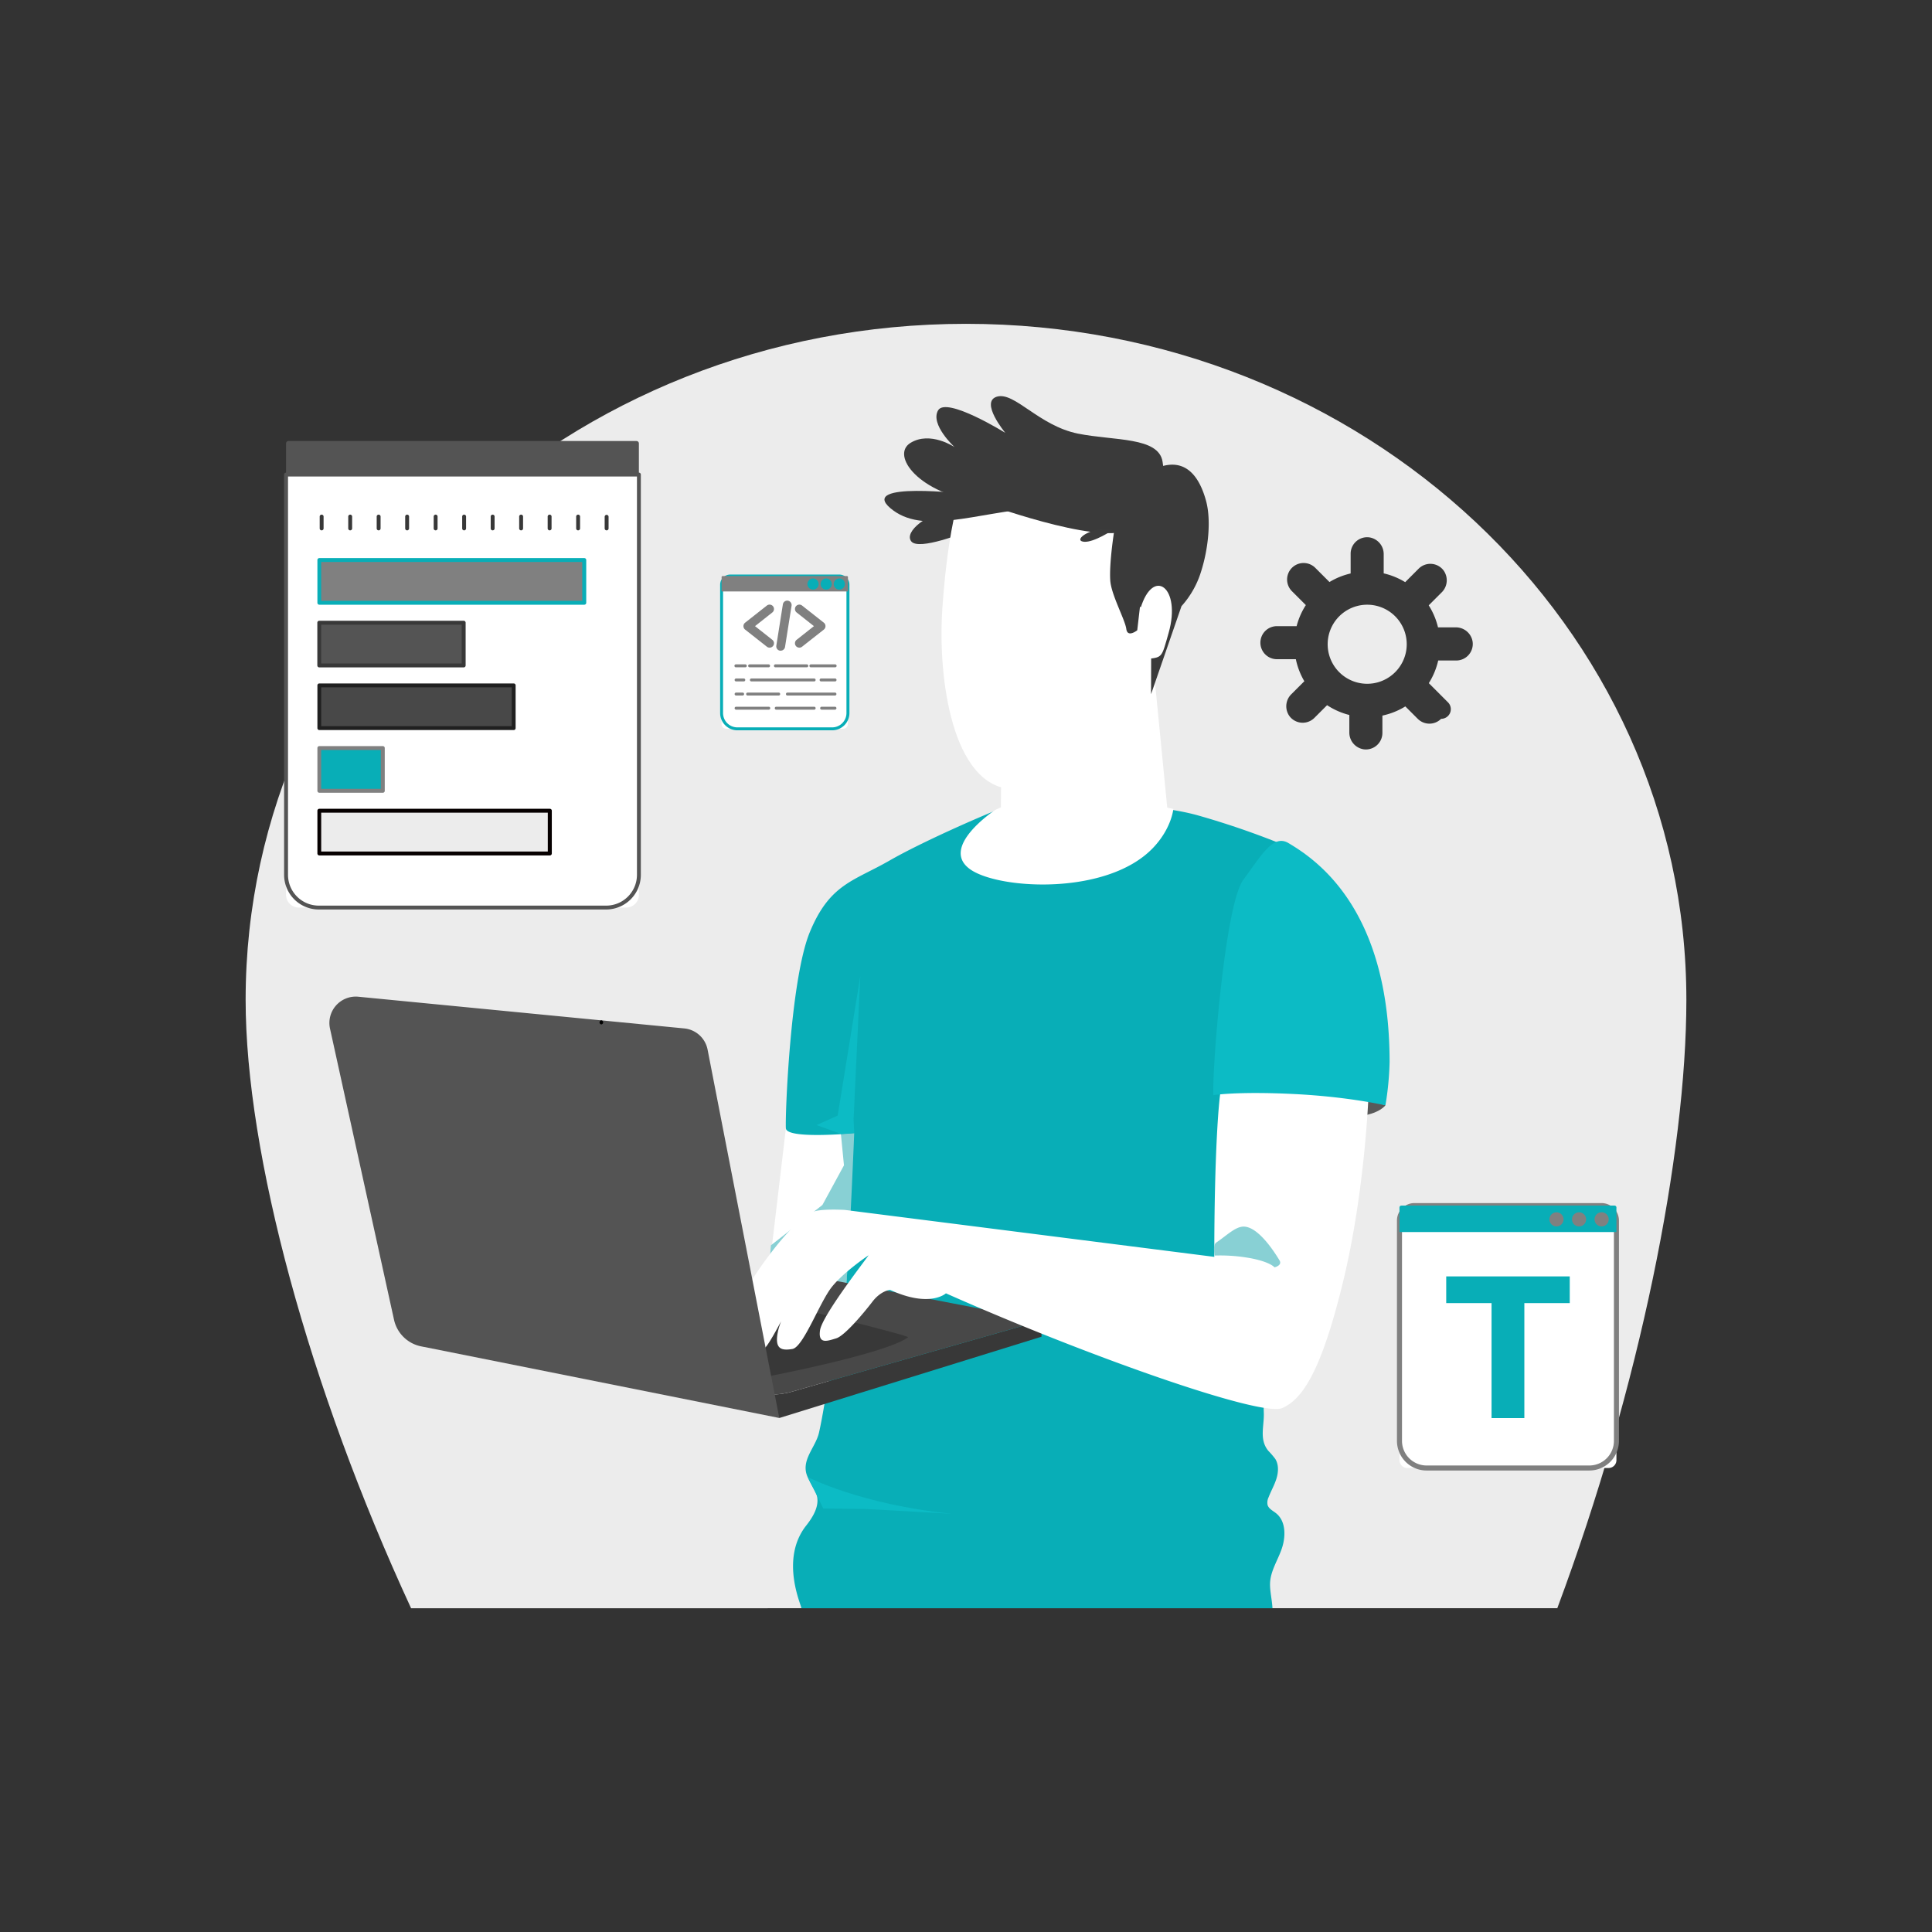 <svg xmlns="http://www.w3.org/2000/svg" xmlns:xlink="http://www.w3.org/1999/xlink" xmlns:svgjs="http://svgjs.com/svgjs" id="SvgjsSvg1001" width="720" height="720"><rect width="100%" height="100%" fill="#333333" stroke="none"/><defs id="SvgjsDefs1002"></defs><g id="SvgjsG1008"><svg xmlns="http://www.w3.org/2000/svg" xmlns:xlink="http://www.w3.org/1999/xlink" xmlns:svgjs="http://svgjs.com/svgjs" viewBox="0 0 800 600" width="720" height="720"><path fill="#ececec" d="M644.85,565.91C679,474.36,698.29,377.72,698.29,314,698.29,159.4,564.74,34.09,400,34.09S101.71,159.4,101.71,314c0,63.75,26.19,160.39,68.51,251.94Z" class="colorf0f0fc svgShape"></path><path fill="#595959" d="M573.68,357.71s-15.4-6.2-38.25-6.2c0,0,2.87,7.59,17.31,10.06C568.67,364.3,573.68,357.71,573.68,357.71Z" class="color773c43 svgShape"></path><polygon fill="#ffffff" points="325.42 367.23 318.35 426.9 350.37 431.95 356.82 368.92 325.42 367.23" class="colorebbea3 svgShape"></polygon><polygon fill="#88d0d4" points="356.82 368.92 350.37 431.95 318.35 426.9 319.22 415.66 340.54 398.96 349.47 382.54 348.03 367.85 356.82 368.92" class="colord4a488 svgShape"></polygon><path fill="#08aeb7" d="M414.33,234.81c-8.81,3.43-32.88,14-45.89,21.47-15,8.63-24.84,9.66-33.11,29.69-8.13,19.7-10.28,76.63-9.91,81.26s28.29,2,28.29,2-1.85,46.1-3.38,63.81c-1.1,12.8-4.26,25.56-7,38.08-1.6,7.31-2.57,14.94-4.21,22.14-1.41,6.18-7.82,11.53-4.68,18.39a48.41,48.41,0,0,0,2.75,5.18c3.05,4.92.3,10.24-3.37,14.89-11.29,14.29-1.4,34.23-2,34.23H526.9c-.15-3.33-1.09-7.06-1-10.25.12-5.1,3.22-9.65,4.84-14.39,1.71-5,1.79-11.38-2.33-14.69-1.31-1.05-3.07-1.85-3.54-3.47a5,5,0,0,1,.4-3.1c1-2.63,2.45-5.09,3.28-7.79s1-5.79-.5-8.18a34.77,34.77,0,0,0-2.87-3.33c-3.81-4.64-1.72-10.11-1.86-15.45-1.12-43.65-3.89-87.31-5.83-130.93,0,0,5.5-90.5,22.63-100.89a341.9,341.9,0,0,0-43.86-15.78C467.16,229.46,414.33,234.81,414.33,234.81Z" class="color8b88ff svgShape"></path><path fill="#0cbbc5" d="M334.46,511.61s21.68,11.36,59.73,15.22l-35.54-2-17.75-.21Z" class="color6b5eff svgShape"></path><polygon fill="#0cbbc5" points="356.23 304.17 353.46 363.45 353.71 369.19 348.25 369.54 338.12 365.86 346.87 361.94 356.23 304.17" class="color6b5eff svgShape"></polygon><path fill="#383838" d="M317.22,477.16s4.24,1.06,11.3-1.06,102.75-29.31,102.75-29.31v6.71L322.69,487.17Z" class="color21254f svgShape"></path><path fill="#484848" d="M431.27,446.79S335.58,474,328.52,476.1s-11.3,1.06-11.3,1.06l-43.78-32.49L325,426.31Z" class="color2e3062 svgShape"></path><path fill="#383838" d="M319,469.74s47.89-9.21,57-16c1-.74-63.49-16.4-63.49-16.4Z" class="color21254f svgShape"></path><path fill="#ffffff" d="M336.17,402c3.11-1.66,13.64-1,13.64-1l153,19.44c0-42.09,1.83-67,3.07-70.94,0,0,14.54-3.47,28-2.66a254.53,254.53,0,0,1,32.88,4.51s-1.26,41.25-10.81,80.16c-8.66,35.27-16.24,47.72-25,51.54s-81-21.64-139.26-47.51c0,0-6.6,6.16-23.12-1.43,0,0-3.79.28-7.31,4.88s-11.48,14.13-15,15.19-7.58,2.65-6.7-3.35,18.17-28.24,20.12-31.06c0,0-10.06,6.7-15.18,13.06s-11.82,25-16.41,25.76-7.41,0-6-7.06,9-19.41,9-19.41-11.82,24.18-14.47,26.12L311,430.55S325.17,407.86,336.17,402Z" class="colorebbea3 svgShape"></path><path fill="#88d0d4" d="M503,419.9a69.21,69.21,0,0,1,15.2,1.17c7.9,1.56,9.55,3.71,9.55,3.71s3.36-.78,2.05-2.92-8.53-14.14-15-13.95c-3.41.11-7.08,3.87-11.18,6.6C502,415.62,503,419.9,503,419.9Z" class="colord4a488 svgShape"></path><path fill="#0cbbc5" d="M502.42,353.48c-.55-10.38,4.76-78.79,12.4-89.16s12.41-19,18.74-15.2c12,7.14,41.84,27.66,41.84,90.67a126,126,0,0,1-1.72,17.92s-15.11-3.57-37.93-4.7C512.21,351.85,502.42,353.48,502.42,353.48Z" class="color6b5eff svgShape"></path><path fill="#545454" d="M136.65,325.93,163.16,446.5a14.39,14.39,0,0,0,11.22,11l148.31,29.66L293,334.63a10.92,10.92,0,0,0-9.65-8.78l-135-13.13A10.92,10.92,0,0,0,136.65,325.93Z" class="color363a72 svgShape"></path><path d="M249,324.19a.85.85,0,0,0,0-1.69.85.85,0,0,0,0,1.69Z"></path><path fill="#ffffff" d="M412.11,235.37s-23.91,15.76-9.91,24.91c12.32,8.05,56.16,10.47,75.06-9,7.9-8.16,8.59-16.3,8.59-16.3a161.88,161.88,0,0,0-30.42-4.2C438.69,230.07,446.1,220.1,412.11,235.37Z" class="colorebbea3 svgShape"></path><polygon fill="#ffffff" points="414.71 206.14 414.38 240.92 483.55 236.68 476.58 165.42 414.71 206.14" class="colorebbea3 svgShape"></polygon><path fill="#3a3a3a" d="M394.76,110.6c-10.79,1.91-20.53,9.54-17.43,13.56S400,120.27,400,120.27,399.9,109.7,394.76,110.6Z" class="color2c2f49 svgShape"></path><path fill="#ffffff" d="M390.24,151.46c-2.1,29.79,4.21,73.57,28.39,75.28,31.89,2.25,52.45-18.17,57-52.71S477,99.47,471.9,97s-57-10-66.55-5S391.74,130.09,390.24,151.46Z" class="colorebbea3 svgShape"></path><path fill="#3a3a3a" d="M463.52,109c-1.8,6.4-4.37,23.88-3.77,31.53.47,5.92,6.14,16.13,6.63,19.91s4.53.54,4.53.54l1.13-9.74,4.67,1.9-.08,34.31L489.23,151a38.21,38.21,0,0,0,8.14-14.43c2.9-9.16,4.23-21,2.05-29.09-2.75-10.23-8.49-17.84-19.25-14.1S463.52,109,463.52,109Z" class="color2c2f49 svgShape"></path><path fill="#ffffff" d="M472.26,151.91c5.21-17.29,17-8.69,11.64,10.17-2.85,10-2.51,10.1-8.46,10.73C471.16,173.27,472.26,151.91,472.26,151.91Z" class="colorebbea3 svgShape"></path><path fill="#3a3a3a" d="M406.42,108C380.06,104.4,368.81,88.45,377,83.4s18.25,1.72,18.25,1.72-10.21-9.38-6.8-15.21,27.83,9.33,27.83,9.33-10.71-12.89-3.44-15,17.33,12.06,33.55,15.32c15,3,33.35,1.29,35,11.6,2.23,13.73-1.23,22.35-14.4,28.36S406.42,108,406.42,108Z" class="color2c2f49 svgShape"></path><path fill="#3a3a3a" d="M400.12,104.55s-44.7-5.37-31.42,5.88,34.54,2,61.87-.32C437.3,109.55,404,103,400.12,104.55Z" class="color2c2f49 svgShape"></path><path fill="#3c3c3c" d="M455.65,119.07c-6.92,1.15-10.74,5-6.66,5.27s11.83-4.9,11.83-4.9Z" class="color4d372c svgShape"></path><path fill="#545454" d="M119.46,82.62H263.55a1,1,0,0,1,1,1v12.9a0,0,0,0,1,0,0H118.45a0,0,0,0,1,0,0V83.62A1,1,0,0,1,119.46,82.62Z" class="color363a72 svgShape"></path><path fill="#ffffff" d="M118.45,96.52h146.1a0,0,0,0,1,0,0v174a5.29,5.29,0,0,1-5.29,5.29H123.74a5.29,5.29,0,0,1-5.29-5.29v-174A0,0,0,0,1,118.45,96.52Z" class="colorfff svgShape"></path><path fill="#545454" d="M251,276.6H132a14.37,14.37,0,0,1-14.36-14.36V96.52a.8.8,0,0,1,.8-.81H264.56a.8.8,0,0,1,.8.81V262.24A14.37,14.37,0,0,1,251,276.6ZM119.26,97.32V262.24A12.76,12.76,0,0,0,132,275H251a12.76,12.76,0,0,0,12.75-12.74V97.32Z" class="color363a72 svgShape"></path><rect width="109.71" height="17.7" x="132.23" y="131.9" fill="#808080" class="colorffaa01 svgShape"></rect><path fill="#08aeb7" d="M241.94,150.4H132.23a.8.8,0,0,1-.8-.81V131.9a.8.8,0,0,1,.8-.81H241.94a.81.81,0,0,1,.81.81v17.69A.81.81,0,0,1,241.94,150.4ZM133,148.78h108.1V132.7H133Z" class="colorffdfa6 svgShape"></path><rect width="59.8" height="17.7" x="132.23" y="157.85" fill="#545454" class="color363a72 svgShape"></rect><path fill="#383838" d="M192,176.35h-59.8a.8.8,0,0,1-.8-.81V157.85a.8.8,0,0,1,.8-.81H192a.81.81,0,0,1,.81.81v17.69A.81.81,0,0,1,192,176.35Zm-59-1.61h58.18V158.66H133Z" class="color21254f svgShape"></path><rect width="80.47" height="17.7" x="132.23" y="183.8" fill="#484848" class="color2e3062 svgShape"></rect><path fill="#202020" d="M212.71,202.3H132.23a.8.8,0,0,1-.8-.8V183.8a.8.8,0,0,1,.8-.8h80.48a.8.8,0,0,1,.8.8v17.7A.8.8,0,0,1,212.71,202.3ZM133,200.69H211.9V184.61H133Z" class="color1a2e35 svgShape"></path><rect width="26.28" height="17.7" x="132.23" y="209.75" fill="#08aeb7" class="colorffdfa6 svgShape"></rect><path fill="#808080" d="M158.52,228.26H132.23a.8.8,0,0,1-.8-.81v-17.7a.8.8,0,0,1,.8-.8h26.29a.8.8,0,0,1,.8.8v17.7A.8.8,0,0,1,158.52,228.26ZM133,226.64h24.67V210.56H133Z" class="colorffaa01 svgShape"></path><rect width="95.45" height="17.7" x="132.23" y="235.71" fill="#ececec" class="colorf0f0fc svgShape"></rect><path fill="#060000" d="M227.68,254.21H132.23a.8.8,0,0,1-.8-.81V235.71a.8.8,0,0,1,.8-.81h95.45a.81.81,0,0,1,.81.81V253.4A.81.81,0,0,1,227.68,254.21ZM133,252.6h93.83V236.51H133Z" class="colore4e4f9 svgShape"></path><path fill="#383838" d="M133.18 119.61a.8.8 0 01-.8-.8V114a.81.81 0 111.61 0v4.86A.8.8 0 01133.18 119.61zM145 119.61a.8.8 0 01-.8-.8V114a.81.81 0 111.61 0v4.86A.8.8 0 01145 119.61zM156.78 119.61a.8.8 0 01-.8-.8V114a.81.81 0 111.61 0v4.86A.8.8 0 01156.78 119.61zM168.58 119.61a.8.8 0 01-.8-.8V114a.81.81 0 111.61 0v4.86A.8.8 0 01168.58 119.61zM180.38 119.61a.8.8 0 01-.8-.8V114a.81.81 0 111.61 0v4.86A.8.8 0 01180.38 119.61zM192.19 119.61a.8.8 0 01-.81-.8V114a.81.81 0 111.61 0v4.86A.8.8 0 01192.19 119.61zM204 119.61a.8.8 0 01-.81-.8V114a.81.81 0 111.61 0v4.86A.8.8 0 01204 119.61zM215.79 119.61a.8.8 0 01-.81-.8V114a.81.81 0 111.61 0v4.86A.8.8 0 01215.79 119.61zM227.59 119.61a.8.8 0 01-.81-.8V114a.81.81 0 111.61 0v4.86A.8.8 0 01227.59 119.61zM239.39 119.61a.8.8 0 01-.81-.8V114a.81.81 0 111.61 0v4.86A.8.8 0 01239.39 119.61zM251.19 119.61a.8.8 0 01-.81-.8V114a.81.81 0 111.62 0v4.86A.81.81 0 01251.19 119.61z" class="color21254f svgShape"></path><path fill="#ffffff" d="M581.29,399.21h86.25a1.79,1.79,0,0,1,1.79,1.79V504.62a3.25,3.25,0,0,1-3.25,3.25H582.75a3.25,3.25,0,0,1-3.25-3.25V401A1.79,1.79,0,0,1,581.29,399.21Z" class="colorfff svgShape"></path><path fill="#808080" d="M658.1,508.91H590.72a12.28,12.28,0,0,1-12.27-12.27V405.4a7.25,7.25,0,0,1,7.23-7.23h77.46a7.24,7.24,0,0,1,7.23,7.23v91.24A12.28,12.28,0,0,1,658.1,508.91ZM585.68,400.26a5.15,5.15,0,0,0-5.14,5.14v91.24a10.2,10.2,0,0,0,10.18,10.19H658.1a10.2,10.2,0,0,0,10.19-10.19V405.4a5.15,5.15,0,0,0-5.15-5.14Z" class="colorffaa01 svgShape"></path><path fill="#08aeb7" d="M580.29,399.21h88.25a.79.79,0,0,1,.79.79v10.16a0,0,0,0,1,0,0H579.49a0,0,0,0,1,0,0V400a.79.79,0,0,1,.79-.79Z" class="colorffdfa6 svgShape"></path><path fill="#808080" d="M647.43 404.91a2.92 2.92 0 10-2.92 2.92A2.92 2.92 0 00647.43 404.91zM656.78 404.91a2.92 2.92 0 10-2.92 2.92A2.92 2.92 0 00656.78 404.91zM666.13 404.91a2.93 2.93 0 10-2.92 2.92A2.92 2.92 0 00666.13 404.91z" class="colorffaa01 svgShape"></path><path fill="#ffffff" d="M299.84,138.52h50.23a1,1,0,0,1,1,1v60.34a1.89,1.89,0,0,1-1.89,1.89H300.69a1.89,1.89,0,0,1-1.89-1.89V139.57a1,1,0,0,1,1-1Z" class="colorfff svgShape"></path><path fill="#08aeb7" d="M344.58,202.41H305.34a7.16,7.16,0,0,1-7.15-7.15V142.13a4.22,4.22,0,0,1,4.21-4.22h45.12a4.22,4.22,0,0,1,4.21,4.22v53.13A7.16,7.16,0,0,1,344.58,202.41ZM302.4,139.13a3,3,0,0,0-3,3v53.13a5.94,5.94,0,0,0,5.93,5.93h39.24a5.94,5.94,0,0,0,5.93-5.93V142.13a3,3,0,0,0-3-3Z" class="colorffdfa6 svgShape"></path><path fill="#808080" d="M299.26,138.52h51.4a.46.46,0,0,1,.46.46v5.92a0,0,0,0,1,0,0H298.8a0,0,0,0,1,0,0V139A.46.46,0,0,1,299.26,138.52Z" class="colorffaa01 svgShape"></path><circle cx="336.67" cy="141.84" r="1.7" fill="#08aeb7" class="colorffdfa6 svgShape"></circle><path fill="#08aeb7" d="M336.67 144.15a2.31 2.31 0 112.3-2.31A2.31 2.31 0 01336.67 144.15zM343.81 141.84a1.7 1.7 0 10-1.7 1.7A1.7 1.7 0 00343.81 141.84z" class="colorffdfa6 svgShape"></path><path fill="#08aeb7" d="M342.11,144.15a2.31,2.31,0,1,1,2.31-2.31A2.32,2.32,0,0,1,342.11,144.15Z" class="colorffdfa6 svgShape"></path><circle cx="347.55" cy="141.84" r="1.7" fill="#08aeb7" class="colorffdfa6 svgShape"></circle><path fill="#08aeb7" d="M347.55,144.15a2.31,2.31,0,1,1,2.31-2.31A2.32,2.32,0,0,1,347.55,144.15Z" class="colorffdfa6 svgShape"></path><path fill="#808080" d="M318.67 168.18a1.78 1.78 0 01-1.13-.4l-9-7.08a1.84 1.84 0 01-.7-1.43 1.81 1.81 0 01.7-1.43l9-7.09a1.82 1.82 0 112.26 2.86l-7.16 5.66 7.16 5.66a1.82 1.82 0 01-1.13 3.25zM331 168.18a1.82 1.82 0 01-1.13-3.25l7.16-5.66-7.16-5.66a1.82 1.82 0 012.26-2.86l9 7.09a1.83 1.83 0 01.69 1.43 1.86 1.86 0 01-.69 1.43l-9 7.08A1.78 1.78 0 01331 168.18zM323.26 169.43a1.43 1.43 0 01-.29 0 1.81 1.81 0 01-1.51-2.08l2.71-17.1a1.82 1.82 0 013.6.57l-2.71 17.1A1.83 1.83 0 01323.26 169.43zM345.74 176.31h-9.9a.61.61 0 110-1.21h9.9a.61.61 0 110 1.21zM334 176.31H321.16a.61.61 0 110-1.21H334a.61.61 0 110 1.21zM318.33 176.31h-8a.61.61 0 010-1.21h8a.61.61 0 010 1.21zM308.54 176.31H304.8a.61.61 0 110-1.21h3.74a.61.61 0 110 1.21zM345.74 182.16H340a.61.61 0 01-.61-.61.61.61 0 01.61-.61h5.78a.61.61 0 01.61.61A.61.61 0 01345.74 182.16zM337.13 182.16h-26a.61.61 0 01-.61-.61.61.61 0 01.61-.61h26a.61.61 0 01.6.61A.6.6 0 01337.13 182.16zM308 182.16H304.8a.61.61 0 01-.61-.61.62.62 0 01.61-.61H308a.61.61 0 01.6.61A.6.6 0 01308 182.16zM345.74 188H326.05a.61.61 0 01-.61-.61.62.62 0 01.61-.61h19.69a.61.61 0 01.61.61A.61.61 0 01345.74 188zM322.45 188H309.57a.61.61 0 01-.61-.61.62.62 0 01.61-.61h12.88a.61.61 0 01.6.61A.6.6 0 01322.45 188zM307.51 188H304.8a.61.61 0 01-.61-.61.62.62 0 01.61-.61h2.71a.61.61 0 01.61.61A.61.61 0 01307.51 188zM345.74 193.86h-5.52a.61.61 0 010-1.22h5.52a.61.61 0 010 1.22zM337.13 193.86H321.42a.61.61 0 010-1.22h15.71a.61.61 0 010 1.22zM318.33 193.86H304.8a.61.61 0 010-1.22h13.53a.61.61 0 010 1.22z" class="colorffaa01 svgShape"></path><path fill="#383838" d="M602.69,159.78h-7.24a29.87,29.87,0,0,0-3.85-9.12l5.33-5.33a7,7,0,0,0,.75-9.22,6.85,6.85,0,0,0-10.24-.64l-5.58,5.59a29.76,29.76,0,0,0-8.9-3.64v-7.91a7,7,0,0,0-6-7,6.83,6.83,0,0,0-7.69,6.78v8.17a29.65,29.65,0,0,0-8.76,3.55l-5.88-5.88a6.84,6.84,0,0,0-9.67,0h0a6.84,6.84,0,0,0,0,9.67l5.76,5.76a29.9,29.9,0,0,0-3.82,8.72h-8.16a6.84,6.84,0,0,0-6.84,6.84h0a6.84,6.84,0,0,0,6.84,6.84h7.84a29.86,29.86,0,0,0,3.52,9.12l-5.34,5.33a7,7,0,0,0-.75,9.22,6.85,6.85,0,0,0,10.24.64l5.27-5.27a29.91,29.91,0,0,0,9.21,4.06v7.17a7,7,0,0,0,6,7.05,6.84,6.84,0,0,0,7.69-6.79v-7.18a30.14,30.14,0,0,0,9.5-3.8l5.14,5.14a6.84,6.84,0,0,0,9.67,0h0a4,4,0,0,0,2.84-6.84l-7.93-7.93a30.13,30.13,0,0,0,3.89-9.38H603a6.84,6.84,0,0,0,6.79-7.7A7,7,0,0,0,602.69,159.78ZM568.25,183a16.37,16.37,0,1,1,14.11-14.11A16.39,16.39,0,0,1,568.25,183Z" class="color21254f svgShape"></path><path fill="#08aeb7" d="M617.62,439.59H598.85V428.53H650v11.06H631.2V487.2H617.62Z" class="colorffdfa6 svgShape"></path></svg></g></svg>